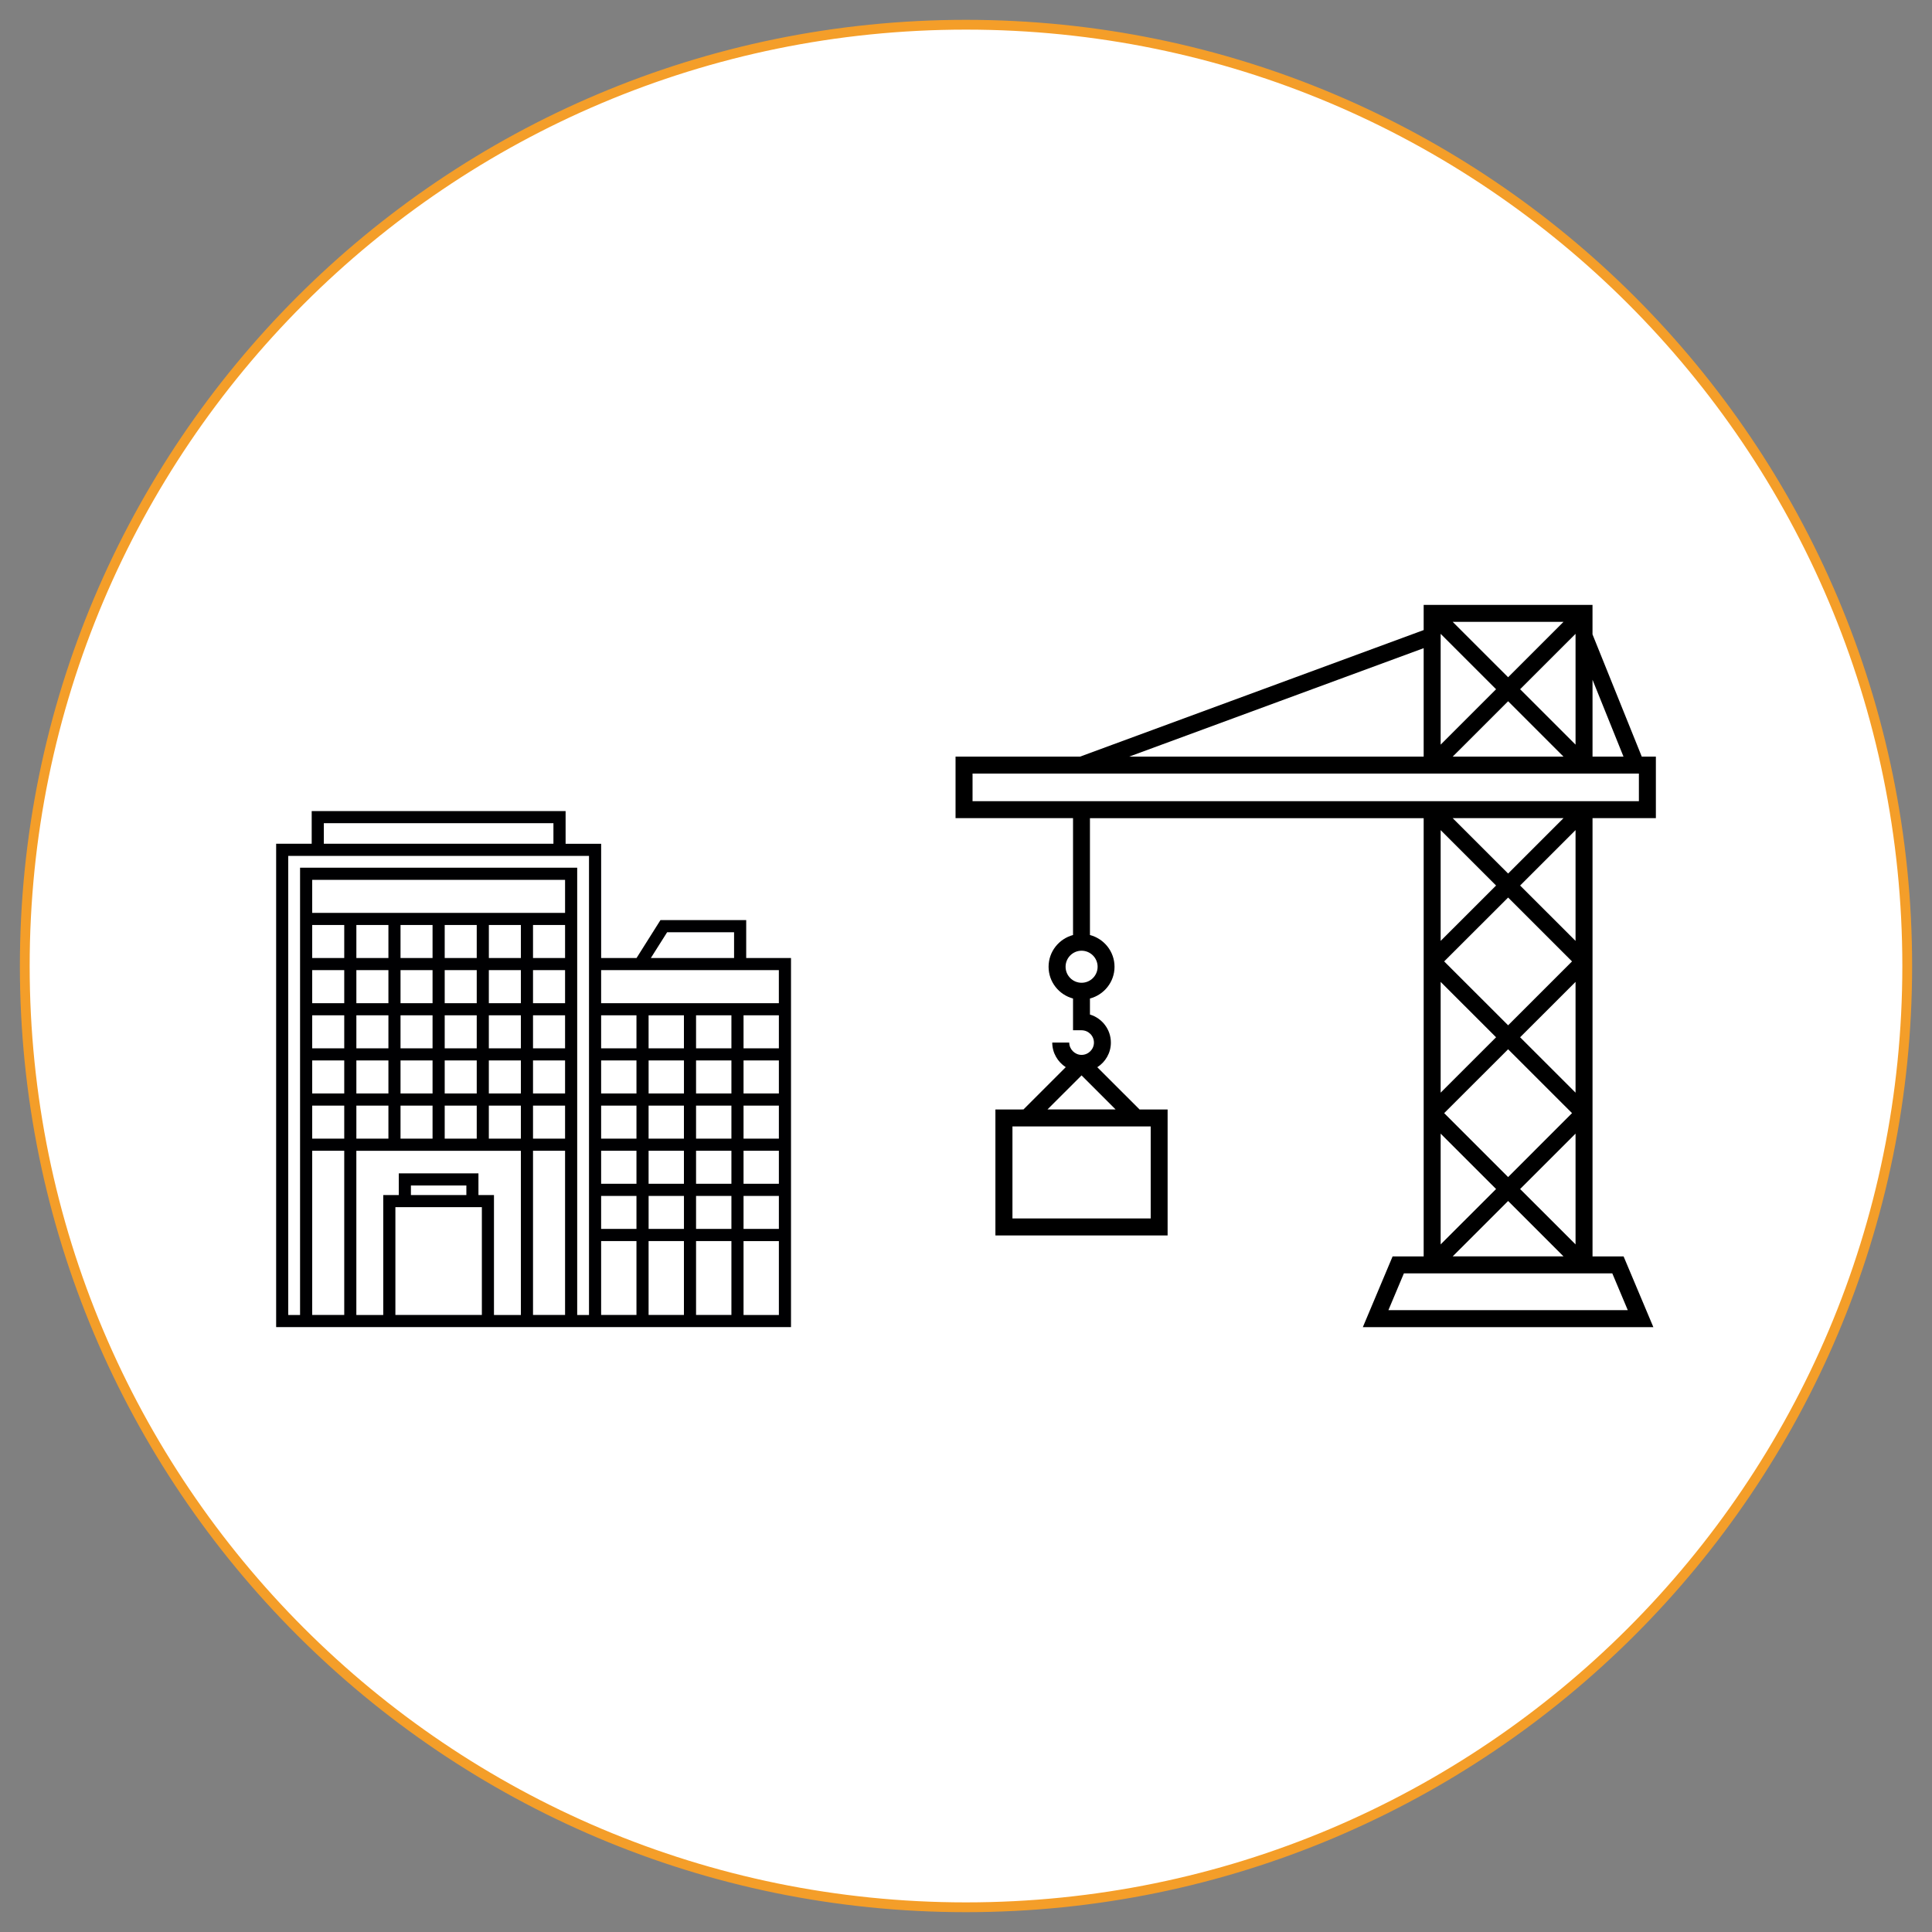 <?xml version="1.0" encoding="utf-8"?>
<!-- Generator: Adobe Illustrator 16.0.0, SVG Export Plug-In . SVG Version: 6.00 Build 0)  -->
<!DOCTYPE svg PUBLIC "-//W3C//DTD SVG 1.1//EN" "http://www.w3.org/Graphics/SVG/1.1/DTD/svg11.dtd">
<svg version="1.1" id="Layer_1" xmlns:x="http://ns.adobe.com/Extensibility/1.0/" xmlns:i="http://ns.adobe.com/AdobeIllustrator/10.0/" xmlns:graph="http://ns.adobe.com/Graphs/1.0/"
	 xmlns="http://www.w3.org/2000/svg" xmlns:xlink="http://www.w3.org/1999/xlink" x="0px" y="0px" width="90px" height="90px"
	 viewBox="0 0 90 90" enable-background="new 0 0 90 90" xml:space="preserve">
<rect x="0" y="0" width="90" height="90" fill="#808080" stroke="none"/>
<g>
	<path fill="#FFFFFF" stroke="#F49E29" stroke-width="0.456" stroke-miterlimit="10" d="M88.846,44.999
		c0,24.212-19.632,43.849-43.85,43.849c-24.211,0-43.842-19.637-43.842-43.849c0-24.215,19.631-43.847,43.842-43.847
		C69.214,1.151,88.846,20.781,88.846,44.999z"/>
</g>
<g>
	<path d="M77.137,38.113v-2.866H76.48l-2.295-5.695v-1.374H66.32v1.173l-16.008,5.896h-5.799v2.866h5.473v5.444
		c-0.654,0.176-1.139,0.769-1.139,1.479c0,0.709,0.483,1.303,1.139,1.479v1.479h0.396c0.319,0,0.578,0.256,0.578,0.573
		c0,0.315-0.259,0.574-0.578,0.574c-0.312,0-0.573-0.265-0.573-0.574h-0.791c0,0.479,0.252,0.9,0.629,1.146l-1.97,1.97H46.37v5.868
		h8.022v-5.868h-1.307l-1.969-1.968c0.381-0.243,0.633-0.666,0.633-1.147c0-0.615-0.41-1.137-0.975-1.307v-0.746
		c0.658-0.175,1.145-0.769,1.145-1.479s-0.486-1.305-1.145-1.48v-5.442H66.32v20.414h-1.447l-1.387,3.296H77.02l-1.387-3.296h-1.447
		V38.113H77.137z M53.604,56.76h-6.44v-4.287h6.44V56.76z M48.796,51.682l1.587-1.586l1.586,1.586H48.796z M51.131,45.035
		c0,0.412-0.335,0.746-0.746,0.746c-0.412,0-0.746-0.334-0.746-0.746c0-0.412,0.334-0.747,0.746-0.747
		C50.796,44.289,51.131,44.624,51.131,45.035z M69.693,41.251l-2.582,2.58V38.67L69.693,41.251z M67.672,38.113h5.162l-2.58,2.58
		L67.672,38.113z M70.254,41.811l2.977,2.975l-2.977,2.976l-2.979-2.976L70.254,41.811z M67.111,45.74l2.582,2.58l-2.582,2.58V45.74
		z M70.254,48.879l2.977,2.975l-2.977,2.978l-2.979-2.978L70.254,48.879z M69.693,55.389l-2.582,2.58v-5.16L69.693,55.389z
		 M70.254,55.947l2.58,2.58h-5.162L70.254,55.947z M70.813,55.389l2.582-2.58v5.16L70.813,55.389z M73.395,50.9l-2.582-2.58
		l2.582-2.58V50.9z M70.813,41.251l2.582-2.581v5.161L70.813,41.251z M75.629,35.247h-1.443v-3.581L75.629,35.247z M67.111,29.527
		l2.582,2.58l-2.582,2.581V29.527z M73.395,34.688l-2.582-2.581l2.582-2.58V34.688z M70.254,31.549l-2.582-2.58h5.162L70.254,31.549
		z M70.254,32.667l2.58,2.58h-5.162L70.254,32.667z M66.32,30.194v5.052H52.602L66.32,30.194z M45.305,36.037h31.041v1.285H45.305
		V36.037z M75.107,59.318l0.721,1.713h-11.15l0.721-1.713H75.107z"/>
	<path fill="#000002" d="M34.761,44.628v-1.767h-3.994l-1.114,1.767h-1.649v-5.322h-1.656v-1.524H14.52v1.524h-1.656v22.516h14.857
		h0.282h8.845V44.628H34.761z M15.085,38.348h10.696v0.958H15.085V38.348z M21.725,55.67h-2.583v-0.445h2.583V55.67z M22.447,56.234
		v5.021h-4.028v-5.021H22.447z M22.288,55.67v-1.011h-3.711v1.011h-0.724v5.587H16.6v-7.649h7.664v7.649h-1.253V55.67H22.288z
		 M18.094,43.09v1.538h-1.493V43.09H18.094z M26.323,53.042H24.83v-1.538h1.493V53.042z M22.208,49.4v1.537h-1.492V49.4H22.208z
		 M20.716,48.835v-1.538h1.492v1.538H20.716z M22.772,49.4h1.492v1.537h-1.492V49.4z M22.772,48.835v-1.538h1.492v1.538H22.772z
		 M22.772,46.732v-1.541h1.492v1.541H22.772z M22.208,46.732h-1.492v-1.541h1.492V46.732z M20.15,46.732h-1.492v-1.541h1.492V46.732
		z M20.15,47.297v1.538h-1.492v-1.538H20.15z M20.15,49.4v1.537h-1.492V49.4H20.15z M20.15,51.504v1.538h-1.492v-1.538H20.15z
		 M20.716,51.504h1.492v1.538h-1.492V51.504z M22.772,51.504h1.492v1.538h-1.492V51.504z M26.323,50.938H24.83V49.4h1.493V50.938z
		 M26.323,48.835H24.83v-1.538h1.493V48.835z M26.323,46.732H24.83v-1.541h1.493V46.732z M26.323,44.628H24.83V43.09h1.493V44.628z
		 M24.265,44.628h-1.492V43.09h1.492V44.628z M22.208,44.628h-1.492V43.09h1.492V44.628z M20.15,44.628h-1.492V43.09h1.492V44.628z
		 M18.094,45.193v1.54h-1.493v-1.54H18.094z M18.094,47.297v1.538h-1.493v-1.538H18.094z M18.094,49.4v1.537h-1.493V49.4H18.094z
		 M18.094,51.504v1.538h-1.493v-1.538H18.094z M24.83,53.607h1.493v7.648H24.83V53.607z M26.323,42.525h-11.78v-1.539h11.78V42.525z
		 M14.543,43.09h1.493v1.538h-1.493V43.09z M14.543,45.193h1.493v1.54h-1.493V45.193z M14.543,47.297h1.493v1.538h-1.493V47.297z
		 M14.543,49.4h1.493v1.537h-1.493V49.4z M14.543,51.504h1.493v1.538h-1.493V51.504z M14.543,53.607h1.493v7.648h-1.493V53.607z
		 M27.438,61.257h-0.55V40.422h-12.91v20.835h-0.551V39.871h14.011V61.257z M31.078,43.427h3.118v1.201h-3.877L31.078,43.427z
		 M36.282,45.193v1.54h-8.279v-1.54H36.282z M31.86,51.504v1.538h-1.646v-1.538H31.86z M30.215,50.938V49.4h1.646v1.537H30.215z
		 M31.86,53.607v1.537h-1.646v-1.537H31.86z M32.425,53.607h1.647v1.537h-1.647V53.607z M32.425,53.042v-1.538h1.647v1.538H32.425z
		 M32.425,50.938V49.4h1.647v1.537H32.425z M32.425,48.835v-1.538h1.647v1.538H32.425z M31.86,48.835h-1.646v-1.538h1.646V48.835z
		 M29.649,48.835h-1.646v-1.538h1.646V48.835z M29.649,49.4v1.537h-1.646V49.4H29.649z M29.649,51.504v1.538h-1.646v-1.538H29.649z
		 M29.649,53.607v1.537h-1.646v-1.537H29.649z M29.649,55.71v1.538h-1.646V55.71H29.649z M30.215,55.71h1.646v1.538h-1.646V55.71z
		 M31.86,57.814v3.441h-1.646v-3.441H31.86z M32.425,57.814h1.647v3.441h-1.647V57.814z M32.425,57.248V55.71h1.647v1.538H32.425z
		 M34.637,55.71h1.646v1.538h-1.646V55.71z M34.637,55.146v-1.539h1.646v1.539H34.637z M34.637,53.042v-1.538h1.646v1.538H34.637z
		 M34.637,50.938V49.4h1.646v1.537H34.637z M34.637,48.835v-1.538h1.646v1.538H34.637z M28.003,57.814h1.646v3.441h-1.646V57.814z
		 M34.637,61.257v-3.442h1.646v3.442H34.637z"/>
</g>
</svg>
